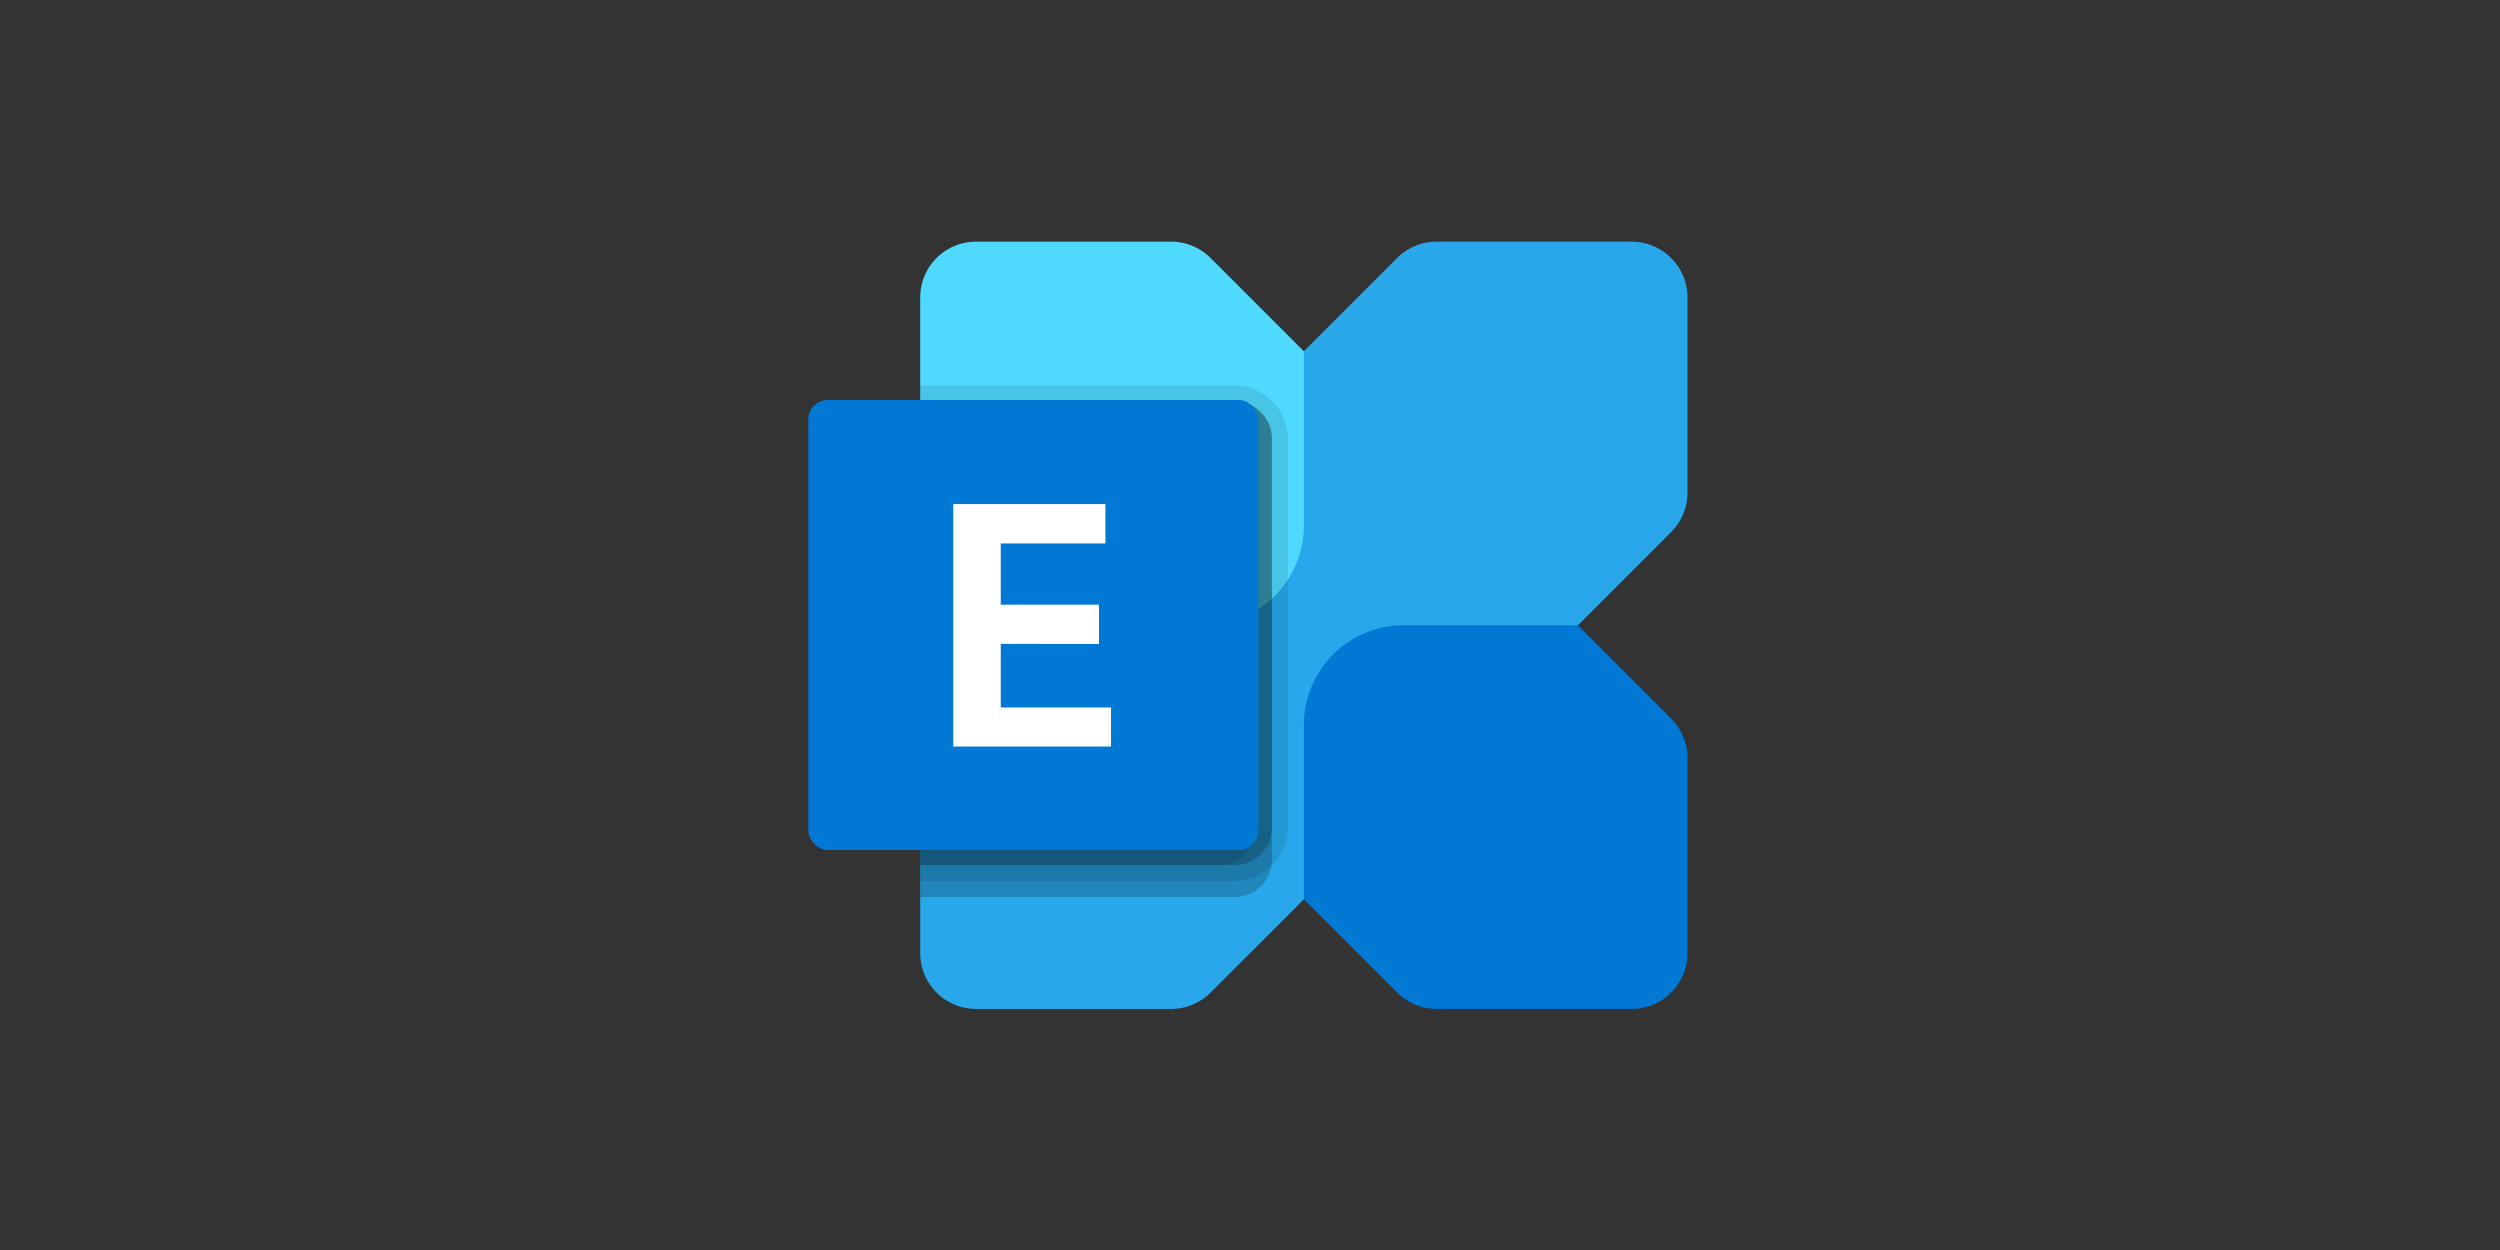 <svg xmlns="http://www.w3.org/2000/svg" xmlns:xlink="http://www.w3.org/1999/xlink" width="300" height="150" viewBox="0 0 300 150">
  <rect x="0" y="0" width="300" height="150" fill="#333333" stroke="none"/>
  <defs>
    <clipPath id="clip-logo-microsoft-exchange-full-colour">
      <rect width="300" height="150"/>
    </clipPath>
  </defs>
  <g id="logo-microsoft-exchange-full-colour" clip-path="url(#clip-logo-microsoft-exchange-full-colour)">
    <g id="Microsoft_Exchange__2019-present_" data-name="Microsoft_Exchange_(2019-present)" transform="translate(93 21)">
      <path id="Path_201" data-name="Path 201" d="M96.376,8H72.961a6.692,6.692,0,0,0-4.734,1.962L12.961,65.227A6.691,6.691,0,0,0,11,69.961V93.376a6.694,6.694,0,0,0,6.7,6.695H41.109a6.692,6.692,0,0,0,4.734-1.962L101.11,42.843a6.694,6.694,0,0,0,1.96-4.733V14.695A6.7,6.7,0,0,0,96.375,8Z" transform="translate(6.427 0)" fill="#28a8ea"/>
      <path id="Path_202" data-name="Path 202" d="M74.341,78.035H50.926a6.694,6.694,0,0,1-4.734-1.961L35,64.882V43.969A11.969,11.969,0,0,1,46.969,32H67.882L79.074,43.192a6.694,6.694,0,0,1,1.961,4.733V71.341A6.694,6.694,0,0,1,74.341,78.035Z" transform="translate(28.462 22.035)" fill="#0078d4"/>
      <path id="Path_203" data-name="Path 203" d="M17.694,8H41.109a6.694,6.694,0,0,1,4.734,1.961L57.035,21.153V42.066A11.969,11.969,0,0,1,45.066,54.035H24.153L12.961,42.843A6.694,6.694,0,0,1,11,38.109V14.694A6.694,6.694,0,0,1,17.694,8Z" transform="translate(6.427 0)" fill="#50d9ff"/>
      <path id="Path_204" data-name="Path 204" d="M53.2,22.469V72.993a3.327,3.327,0,0,1-.077.767,4.438,4.438,0,0,1-4.393,3.7H11V18H48.729A4.462,4.462,0,0,1,53.2,22.469Z" transform="translate(6.427 9.181)" opacity="0.2"/>
      <path id="Path_205" data-name="Path 205" d="M55.117,23.388V70.075a6.448,6.448,0,0,1-6.388,6.388H11V17H48.729a6.41,6.41,0,0,1,6.388,6.388Z" transform="translate(6.427 8.263)" opacity="0.1"/>
      <path id="Path_206" data-name="Path 206" d="M53.2,22.469V69.156a4.462,4.462,0,0,1-4.469,4.469H11V18H48.729A4.462,4.462,0,0,1,53.2,22.469Z" transform="translate(6.427 9.181)" opacity="0.2"/>
      <path id="Path_207" data-name="Path 207" d="M51.281,22.469V69.156a4.462,4.462,0,0,1-4.469,4.469H11V18H46.811a4.462,4.462,0,0,1,4.469,4.469Z" transform="translate(6.427 9.181)" opacity="0.1"/>
      <rect id="Rectangle_80" data-name="Rectangle 80" width="54" height="54" rx="2.333" transform="translate(4 27)" fill="#0078d4"/>
      <path id="Path_208" data-name="Path 208" d="M31.325,29.144H18.767v7.344H30.554v4.707H18.767v7.628H31.994v4.687H13.066V24.417H31.325Z" transform="translate(8.324 15.073)" fill="#fff"/>
    </g>
  </g>
</svg>
